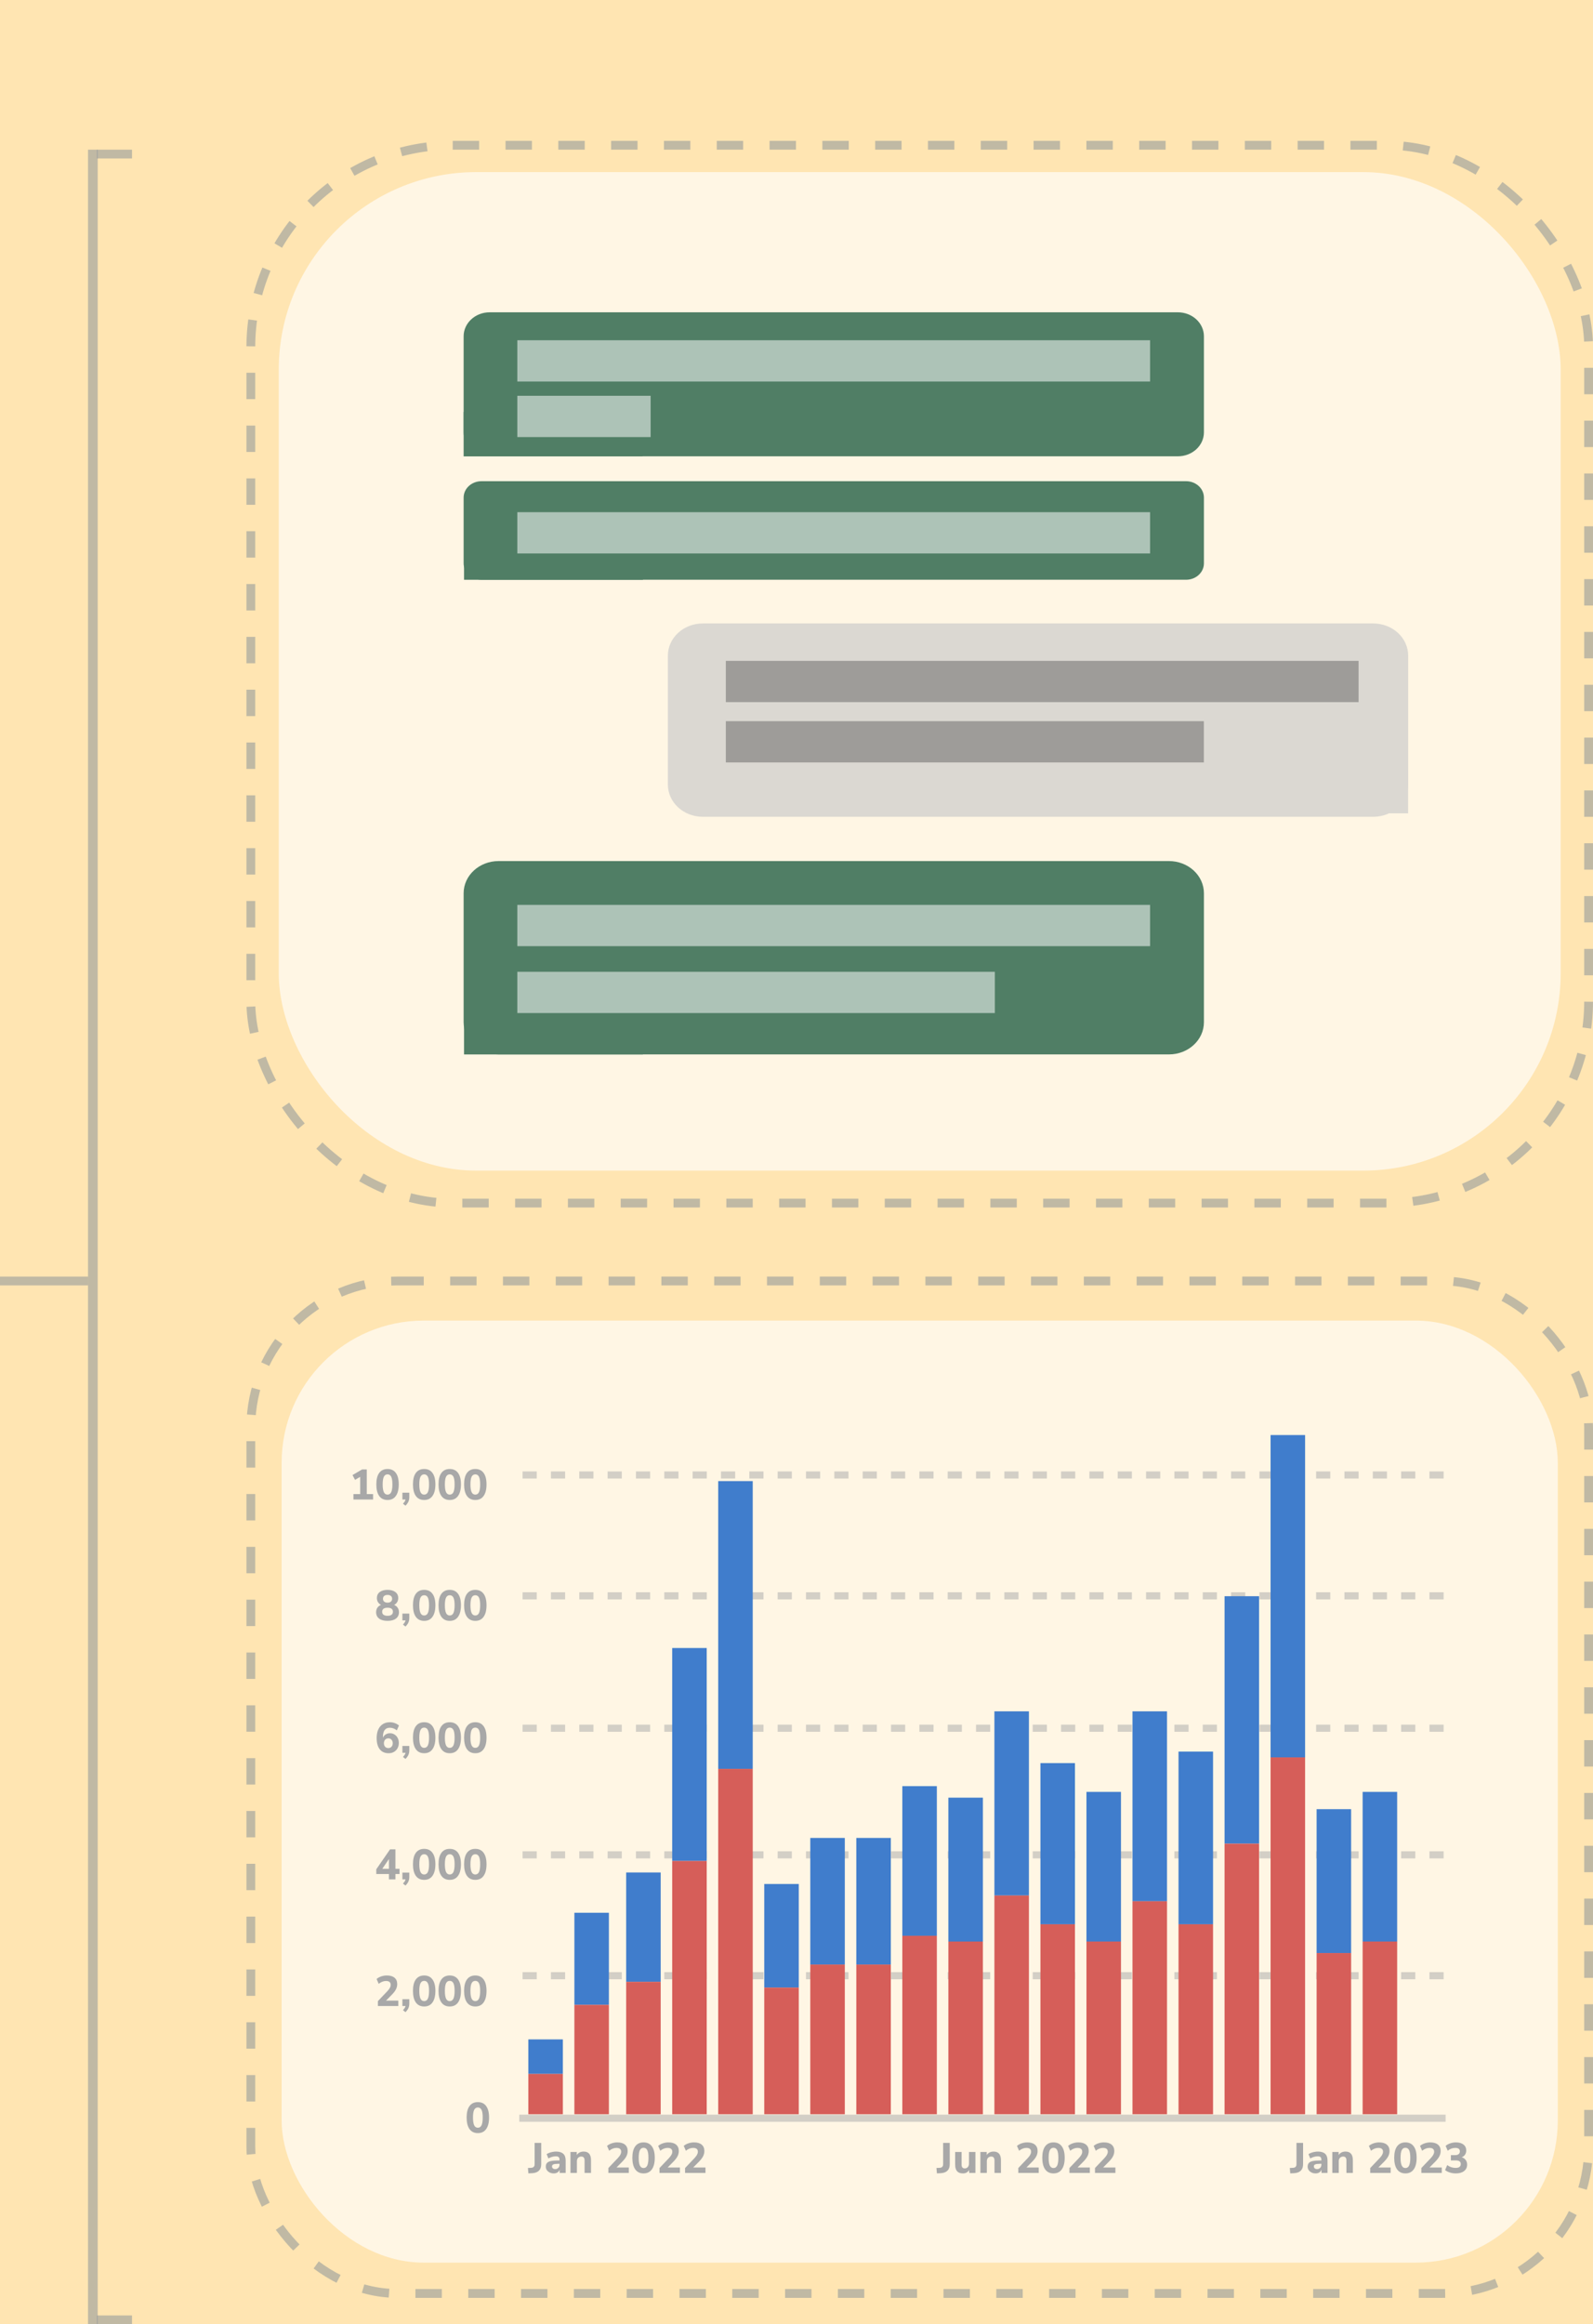 <svg width="181" height="264" viewBox="0 0 181 264" fill="none" xmlns="http://www.w3.org/2000/svg">
<rect width="1173" height="561" transform="translate(-577 -69)" fill="#FFE5B2"/>
<line x1="10.552" y1="17" x2="10.552" y2="264" stroke="#8C9599" stroke-opacity="0.55" stroke-width="1.103"/>
<line y1="145.5" x2="10" y2="145.5" stroke="#8C9599" stroke-opacity="0.55"/>
<line y1="-0.5" x2="4" y2="-0.5" transform="matrix(1 0 0 -1 11 17)" stroke="#8C9599" stroke-opacity="0.55"/>
<line y1="-0.5" x2="4" y2="-0.5" transform="matrix(1 0 0 -1 11 263)" stroke="#8C9599" stroke-opacity="0.55"/>
<rect x="31.673" y="19.549" width="145.655" height="113.416" rx="22.439" fill="white" fill-opacity="0.65"/>
<rect x="28.5" y="16.5" width="152" height="120.15" rx="22.939" stroke="#8C9599" stroke-opacity="0.55" stroke-dasharray="3 3"/>
<rect x="32" y="150" width="145" height="107" rx="16.147" fill="white" fill-opacity="0.65"/>
<rect x="28.5" y="145.5" width="152" height="115" rx="16.647" stroke="#8C9599" stroke-opacity="0.55" stroke-dasharray="3 3"/>
<path fill-rule="evenodd" clip-rule="evenodd" d="M52.678 46.794H72.094C72.336 46.794 72.568 46.883 72.739 47.04C72.91 47.198 73.006 47.412 73.006 47.635V51.839H52.678V46.794Z" fill="#507E65"/>
<path fill-rule="evenodd" clip-rule="evenodd" d="M52.678 38.199C52.678 36.694 54.002 35.473 55.636 35.473H133.834C134.619 35.473 135.371 35.76 135.926 36.272C136.481 36.783 136.793 37.476 136.793 38.199V49.103C136.793 50.609 135.468 51.829 133.834 51.829H55.636C54.002 51.829 52.678 50.609 52.678 49.103V38.199Z" fill="#507E65"/>
<path fill-rule="evenodd" clip-rule="evenodd" d="M75.885 74.474C75.885 72.452 77.663 70.814 79.857 70.814H156.028C157.082 70.814 158.092 71.199 158.837 71.886C159.582 72.572 160 73.503 160 74.474V89.115C160 91.136 158.222 92.775 156.028 92.775H79.857C77.663 92.775 75.885 91.136 75.885 89.115V74.474Z" fill="#DBD8D2"/>
<path fill-rule="evenodd" clip-rule="evenodd" d="M52.725 60.809H72.141C72.383 60.809 72.615 60.898 72.786 61.055C72.957 61.213 73.053 61.427 73.053 61.65V65.853H52.725V60.809Z" fill="#507E65"/>
<path fill-rule="evenodd" clip-rule="evenodd" d="M52.678 56.523C52.678 55.493 53.584 54.658 54.702 54.658H134.768C135.305 54.658 135.82 54.854 136.2 55.204C136.579 55.554 136.793 56.028 136.793 56.523V63.985C136.793 65.015 135.886 65.851 134.768 65.851H54.702C53.584 65.851 52.678 65.015 52.678 63.985V56.523Z" fill="#507E65"/>
<path fill-rule="evenodd" clip-rule="evenodd" d="M159.991 92.382H140.575C140.333 92.382 140.101 92.293 139.93 92.136C139.759 91.978 139.662 91.764 139.662 91.541V87.338H159.991V92.382Z" fill="#DBD8D2"/>
<path fill-rule="evenodd" clip-rule="evenodd" d="M52.725 114.722H72.141C72.383 114.722 72.615 114.811 72.786 114.969C72.957 115.126 73.053 115.34 73.053 115.563V119.767H52.725V114.722Z" fill="#507E65"/>
<path fill-rule="evenodd" clip-rule="evenodd" d="M52.678 101.464C52.678 99.442 54.456 97.804 56.649 97.804H132.821C133.874 97.804 134.884 98.189 135.629 98.876C136.374 99.562 136.793 100.493 136.793 101.464V116.105C136.793 118.126 135.014 119.765 132.821 119.765H56.649C54.456 119.765 52.678 118.126 52.678 116.105V101.464Z" fill="#507E65"/>
<path fill-rule="evenodd" clip-rule="evenodd" d="M58.779 58.176H130.675V62.864H58.779V58.176Z" fill="white" fill-opacity="0.535"/>
<path fill-rule="evenodd" clip-rule="evenodd" d="M58.779 102.781H130.675V107.469H58.779V102.781Z" fill="white" fill-opacity="0.535"/>
<path fill-rule="evenodd" clip-rule="evenodd" d="M58.779 110.38H113.037V115.068H58.779V110.38Z" fill="white" fill-opacity="0.535"/>
<path fill-rule="evenodd" clip-rule="evenodd" d="M58.779 38.646H130.675V43.334H58.779V38.646Z" fill="white" fill-opacity="0.535"/>
<path fill-rule="evenodd" clip-rule="evenodd" d="M58.779 44.956H73.928V49.644H58.779V44.956Z" fill="white" fill-opacity="0.535"/>
<path fill-rule="evenodd" clip-rule="evenodd" d="M82.471 75.063H154.367V79.751H82.471V75.063Z" fill="#595959" fill-opacity="0.472"/>
<path fill-rule="evenodd" clip-rule="evenodd" d="M82.471 81.914H136.785V86.602H82.471V81.914Z" fill="#595959" fill-opacity="0.472"/>
<line x1="59.379" y1="224.41" x2="164.632" y2="224.41" stroke="#A8A8A8" stroke-opacity="0.5" stroke-width="0.807" stroke-dasharray="1.61 1.61"/>
<line x1="59" y1="240.596" x2="164.254" y2="240.596" stroke="#A8A8A8" stroke-opacity="0.5" stroke-width="0.807"/>
<line x1="59.379" y1="210.682" x2="164.632" y2="210.682" stroke="#A8A8A8" stroke-opacity="0.5" stroke-width="0.807" stroke-dasharray="1.61 1.61"/>
<line x1="59.379" y1="196.299" x2="164.632" y2="196.299" stroke="#A8A8A8" stroke-opacity="0.5" stroke-width="0.807" stroke-dasharray="1.61 1.61"/>
<line x1="59.379" y1="181.263" x2="164.632" y2="181.263" stroke="#A8A8A8" stroke-opacity="0.5" stroke-width="0.807" stroke-dasharray="1.61 1.61"/>
<line x1="59.379" y1="167.534" x2="164.632" y2="167.534" stroke="#A8A8A8" stroke-opacity="0.5" stroke-width="0.807" stroke-dasharray="1.61 1.61"/>
<rect x="60.032" y="231.644" width="3.922" height="3.922" fill="#407DCC"/>
<rect x="65.263" y="217.261" width="3.922" height="10.46" fill="#407DCC"/>
<rect x="71.146" y="212.685" width="3.922" height="12.421" fill="#407DCC"/>
<rect x="86.836" y="213.992" width="3.922" height="11.768" fill="#407DCC"/>
<rect x="92.066" y="208.762" width="3.922" height="14.383" fill="#407DCC"/>
<rect x="97.296" y="208.762" width="3.922" height="14.383" fill="#407DCC"/>
<rect x="102.526" y="202.879" width="3.922" height="16.997" fill="#407DCC"/>
<rect x="107.756" y="204.186" width="3.922" height="16.344" fill="#407DCC"/>
<rect x="112.986" y="194.38" width="3.922" height="20.92" fill="#407DCC"/>
<rect x="118.216" y="200.264" width="3.922" height="18.305" fill="#407DCC"/>
<rect x="123.446" y="203.532" width="3.922" height="16.997" fill="#407DCC"/>
<rect x="128.676" y="194.38" width="3.922" height="21.574" fill="#407DCC"/>
<rect x="133.906" y="198.956" width="3.922" height="19.613" fill="#407DCC"/>
<rect x="139.136" y="181.305" width="3.922" height="28.111" fill="#407DCC"/>
<rect x="144.366" y="163" width="3.922" height="36.61" fill="#407DCC"/>
<rect x="149.596" y="205.494" width="3.922" height="16.344" fill="#407DCC"/>
<rect x="154.826" y="203.532" width="3.922" height="16.997" fill="#407DCC"/>
<rect x="76.376" y="187.189" width="3.922" height="24.189" fill="#407DCC"/>
<rect x="81.606" y="168.23" width="3.922" height="32.687" fill="#407DCC"/>
<rect x="60.032" y="235.566" width="3.922" height="4.576" fill="#D65E59"/>
<rect x="65.263" y="227.721" width="3.922" height="12.421" fill="#D65E59"/>
<rect x="71.146" y="225.106" width="3.922" height="15.036" fill="#D65E59"/>
<rect x="86.836" y="225.76" width="3.922" height="14.383" fill="#D65E59"/>
<rect x="92.066" y="223.145" width="3.922" height="16.997" fill="#D65E59"/>
<rect x="97.296" y="223.145" width="3.922" height="16.997" fill="#D65E59"/>
<rect x="102.526" y="219.876" width="3.922" height="20.266" fill="#D65E59"/>
<rect x="107.756" y="220.53" width="3.922" height="19.613" fill="#D65E59"/>
<rect x="112.986" y="215.3" width="3.922" height="24.842" fill="#D65E59"/>
<rect x="118.216" y="218.569" width="3.922" height="21.574" fill="#D65E59"/>
<rect x="123.446" y="220.53" width="3.922" height="19.613" fill="#D65E59"/>
<rect x="128.676" y="215.954" width="3.922" height="24.189" fill="#D65E59"/>
<rect x="133.906" y="218.569" width="3.922" height="21.574" fill="#D65E59"/>
<rect x="144.366" y="199.61" width="3.922" height="40.532" fill="#D65E59"/>
<rect x="139.136" y="209.416" width="3.922" height="30.726" fill="#D65E59"/>
<rect x="149.596" y="221.837" width="3.922" height="18.305" fill="#D65E59"/>
<rect x="154.826" y="220.53" width="3.922" height="19.613" fill="#D65E59"/>
<rect x="76.376" y="211.377" width="3.922" height="28.765" fill="#D65E59"/>
<rect x="81.606" y="200.917" width="3.922" height="39.225" fill="#D65E59"/>
<path d="M54.295 242.289C53.881 242.289 53.565 242.135 53.345 241.829C53.129 241.522 53.02 241.084 53.02 240.516C53.02 239.947 53.129 239.515 53.345 239.218C53.565 238.917 53.881 238.767 54.295 238.767C54.708 238.767 55.023 238.917 55.239 239.218C55.459 239.515 55.569 239.947 55.569 240.516C55.569 241.084 55.459 241.522 55.239 241.829C55.023 242.135 54.708 242.289 54.295 242.289ZM54.295 241.678C54.482 241.678 54.621 241.586 54.711 241.402C54.802 241.215 54.847 240.919 54.847 240.516C54.847 240.112 54.802 239.821 54.711 239.644C54.621 239.466 54.482 239.377 54.295 239.377C54.107 239.377 53.968 239.466 53.878 239.644C53.788 239.821 53.742 240.112 53.742 240.516C53.742 240.919 53.788 241.215 53.878 241.402C53.968 241.586 54.107 241.678 54.295 241.678Z" fill="#A8A8A8"/>
<path d="M42.938 227.853V227.296L44.008 226.172C44.144 226.023 44.241 225.894 44.299 225.784C44.361 225.671 44.391 225.558 44.391 225.445C44.391 225.155 44.212 225.009 43.853 225.009C43.715 225.009 43.576 225.037 43.437 225.092C43.298 225.143 43.162 225.224 43.03 225.334L42.788 224.782C42.93 224.659 43.104 224.562 43.311 224.491C43.521 224.42 43.736 224.384 43.955 224.384C44.336 224.384 44.627 224.47 44.827 224.641C45.031 224.809 45.132 225.05 45.132 225.363C45.132 225.57 45.084 225.768 44.987 225.959C44.893 226.146 44.738 226.35 44.522 226.569L43.863 227.238H45.258V227.853H42.938ZM46.07 228.55L45.784 228.323C45.946 228.161 46.044 228.005 46.08 227.853H45.721V227.078H46.506V227.577C46.506 227.761 46.474 227.929 46.409 228.081C46.345 228.232 46.232 228.389 46.07 228.55ZM48.196 227.906C47.782 227.906 47.466 227.753 47.246 227.446C47.03 227.139 46.922 226.702 46.922 226.133C46.922 225.565 47.03 225.132 47.246 224.835C47.466 224.535 47.782 224.384 48.196 224.384C48.609 224.384 48.924 224.535 49.14 224.835C49.36 225.132 49.47 225.565 49.47 226.133C49.47 226.702 49.36 227.139 49.14 227.446C48.924 227.753 48.609 227.906 48.196 227.906ZM48.196 227.296C48.383 227.296 48.522 227.204 48.612 227.02C48.703 226.832 48.748 226.537 48.748 226.133C48.748 225.73 48.703 225.439 48.612 225.261C48.522 225.084 48.383 224.995 48.196 224.995C48.008 224.995 47.87 225.084 47.779 225.261C47.689 225.439 47.643 225.73 47.643 226.133C47.643 226.537 47.689 226.832 47.779 227.02C47.87 227.204 48.008 227.296 48.196 227.296ZM51.1 227.906C50.687 227.906 50.37 227.753 50.151 227.446C49.934 227.139 49.826 226.702 49.826 226.133C49.826 225.565 49.934 225.132 50.151 224.835C50.37 224.535 50.687 224.384 51.1 224.384C51.514 224.384 51.828 224.535 52.045 224.835C52.264 225.132 52.374 225.565 52.374 226.133C52.374 226.702 52.264 227.139 52.045 227.446C51.828 227.753 51.514 227.906 51.1 227.906ZM51.1 227.296C51.288 227.296 51.426 227.204 51.517 227.02C51.607 226.832 51.653 226.537 51.653 226.133C51.653 225.73 51.607 225.439 51.517 225.261C51.426 225.084 51.288 224.995 51.1 224.995C50.913 224.995 50.774 225.084 50.684 225.261C50.593 225.439 50.548 225.73 50.548 226.133C50.548 226.537 50.593 226.832 50.684 227.02C50.774 227.204 50.913 227.296 51.1 227.296ZM54.005 227.906C53.592 227.906 53.275 227.753 53.055 227.446C52.839 227.139 52.731 226.702 52.731 226.133C52.731 225.565 52.839 225.132 53.055 224.835C53.275 224.535 53.592 224.384 54.005 224.384C54.418 224.384 54.733 224.535 54.95 224.835C55.169 225.132 55.279 225.565 55.279 226.133C55.279 226.702 55.169 227.139 54.95 227.446C54.733 227.753 54.418 227.906 54.005 227.906ZM54.005 227.296C54.192 227.296 54.331 227.204 54.422 227.02C54.512 226.832 54.557 226.537 54.557 226.133C54.557 225.73 54.512 225.439 54.422 225.261C54.331 225.084 54.192 224.995 54.005 224.995C53.818 224.995 53.679 225.084 53.588 225.261C53.498 225.439 53.453 225.73 53.453 226.133C53.453 226.537 53.498 226.832 53.588 227.02C53.679 227.204 53.818 227.296 54.005 227.296Z" fill="#A8A8A8"/>
<path d="M44.193 213.47V212.86H42.754V212.322L44.319 210.055H44.929V212.269H45.394V212.86H44.929V213.47H44.193ZM44.193 212.269V211.155L43.437 212.269H44.193ZM46.07 214.168L45.784 213.94C45.946 213.779 46.044 213.622 46.08 213.47H45.721V212.695H46.506V213.194C46.506 213.378 46.474 213.546 46.409 213.698C46.345 213.85 46.232 214.007 46.07 214.168ZM48.196 213.524C47.782 213.524 47.466 213.37 47.246 213.064C47.03 212.757 46.922 212.319 46.922 211.751C46.922 211.182 47.03 210.75 47.246 210.453C47.466 210.152 47.782 210.002 48.196 210.002C48.609 210.002 48.924 210.152 49.14 210.453C49.36 210.75 49.47 211.182 49.47 211.751C49.47 212.319 49.36 212.757 49.14 213.064C48.924 213.37 48.609 213.524 48.196 213.524ZM48.196 212.913C48.383 212.913 48.522 212.821 48.612 212.637C48.703 212.45 48.748 212.154 48.748 211.751C48.748 211.347 48.703 211.056 48.612 210.879C48.522 210.701 48.383 210.612 48.196 210.612C48.008 210.612 47.87 210.701 47.779 210.879C47.689 211.056 47.643 211.347 47.643 211.751C47.643 212.154 47.689 212.45 47.779 212.637C47.87 212.821 48.008 212.913 48.196 212.913ZM51.1 213.524C50.687 213.524 50.37 213.37 50.151 213.064C49.934 212.757 49.826 212.319 49.826 211.751C49.826 211.182 49.934 210.75 50.151 210.453C50.37 210.152 50.687 210.002 51.1 210.002C51.514 210.002 51.828 210.152 52.045 210.453C52.264 210.75 52.374 211.182 52.374 211.751C52.374 212.319 52.264 212.757 52.045 213.064C51.828 213.37 51.514 213.524 51.1 213.524ZM51.1 212.913C51.288 212.913 51.426 212.821 51.517 212.637C51.607 212.45 51.653 212.154 51.653 211.751C51.653 211.347 51.607 211.056 51.517 210.879C51.426 210.701 51.288 210.612 51.1 210.612C50.913 210.612 50.774 210.701 50.684 210.879C50.593 211.056 50.548 211.347 50.548 211.751C50.548 212.154 50.593 212.45 50.684 212.637C50.774 212.821 50.913 212.913 51.1 212.913ZM54.005 213.524C53.592 213.524 53.275 213.37 53.055 213.064C52.839 212.757 52.731 212.319 52.731 211.751C52.731 211.182 52.839 210.75 53.055 210.453C53.275 210.152 53.592 210.002 54.005 210.002C54.418 210.002 54.733 210.152 54.95 210.453C55.169 210.75 55.279 211.182 55.279 211.751C55.279 212.319 55.169 212.757 54.95 213.064C54.733 213.37 54.418 213.524 54.005 213.524ZM54.005 212.913C54.192 212.913 54.331 212.821 54.422 212.637C54.512 212.45 54.557 212.154 54.557 211.751C54.557 211.347 54.512 211.056 54.422 210.879C54.331 210.701 54.192 210.612 54.005 210.612C53.818 210.612 53.679 210.701 53.588 210.879C53.498 211.056 53.453 211.347 53.453 211.751C53.453 212.154 53.498 212.45 53.588 212.637C53.679 212.821 53.818 212.913 54.005 212.913Z" fill="#A8A8A8"/>
<path d="M44.163 199.141C43.727 199.141 43.39 198.993 43.151 198.696C42.915 198.395 42.797 197.972 42.797 197.426C42.797 196.855 42.931 196.411 43.2 196.094C43.468 195.778 43.839 195.62 44.314 195.62C44.498 195.62 44.679 195.652 44.856 195.716C45.037 195.781 45.195 195.871 45.331 195.988L45.089 196.545C44.972 196.445 44.846 196.37 44.711 196.322C44.578 196.27 44.443 196.244 44.304 196.244C43.774 196.244 43.51 196.592 43.51 197.286V197.378C43.577 197.216 43.682 197.092 43.824 197.005C43.967 196.915 44.13 196.869 44.314 196.869C44.507 196.869 44.679 196.918 44.827 197.015C44.979 197.108 45.098 197.239 45.186 197.407C45.273 197.572 45.316 197.761 45.316 197.974C45.316 198.2 45.266 198.402 45.166 198.579C45.069 198.754 44.934 198.891 44.759 198.991C44.588 199.091 44.39 199.141 44.163 199.141ZM44.125 198.555C44.273 198.555 44.393 198.505 44.483 198.405C44.577 198.302 44.624 198.168 44.624 198.003C44.624 197.841 44.577 197.709 44.483 197.606C44.393 197.502 44.273 197.451 44.125 197.451C43.973 197.451 43.85 197.502 43.757 197.606C43.666 197.709 43.621 197.841 43.621 198.003C43.621 198.168 43.666 198.302 43.757 198.405C43.85 198.505 43.973 198.555 44.125 198.555ZM46.07 199.786L45.784 199.558C45.946 199.396 46.044 199.24 46.08 199.088H45.721V198.313H46.506V198.812C46.506 198.996 46.474 199.164 46.409 199.316C46.345 199.467 46.232 199.624 46.07 199.786ZM48.196 199.141C47.782 199.141 47.466 198.988 47.246 198.681C47.03 198.374 46.922 197.937 46.922 197.368C46.922 196.8 47.03 196.367 47.246 196.07C47.466 195.77 47.782 195.62 48.196 195.62C48.609 195.62 48.924 195.77 49.14 196.07C49.36 196.367 49.47 196.8 49.47 197.368C49.47 197.937 49.36 198.374 49.14 198.681C48.924 198.988 48.609 199.141 48.196 199.141ZM48.196 198.531C48.383 198.531 48.522 198.439 48.612 198.255C48.703 198.067 48.748 197.772 48.748 197.368C48.748 196.965 48.703 196.674 48.612 196.496C48.522 196.319 48.383 196.23 48.196 196.23C48.008 196.23 47.87 196.319 47.779 196.496C47.689 196.674 47.643 196.965 47.643 197.368C47.643 197.772 47.689 198.067 47.779 198.255C47.87 198.439 48.008 198.531 48.196 198.531ZM51.1 199.141C50.687 199.141 50.37 198.988 50.151 198.681C49.934 198.374 49.826 197.937 49.826 197.368C49.826 196.8 49.934 196.367 50.151 196.07C50.37 195.77 50.687 195.62 51.1 195.62C51.514 195.62 51.828 195.77 52.045 196.07C52.264 196.367 52.374 196.8 52.374 197.368C52.374 197.937 52.264 198.374 52.045 198.681C51.828 198.988 51.514 199.141 51.1 199.141ZM51.1 198.531C51.288 198.531 51.426 198.439 51.517 198.255C51.607 198.067 51.653 197.772 51.653 197.368C51.653 196.965 51.607 196.674 51.517 196.496C51.426 196.319 51.288 196.23 51.1 196.23C50.913 196.23 50.774 196.319 50.684 196.496C50.593 196.674 50.548 196.965 50.548 197.368C50.548 197.772 50.593 198.067 50.684 198.255C50.774 198.439 50.913 198.531 51.1 198.531ZM54.005 199.141C53.592 199.141 53.275 198.988 53.055 198.681C52.839 198.374 52.731 197.937 52.731 197.368C52.731 196.8 52.839 196.367 53.055 196.07C53.275 195.77 53.592 195.62 54.005 195.62C54.418 195.62 54.733 195.77 54.95 196.07C55.169 196.367 55.279 196.8 55.279 197.368C55.279 197.937 55.169 198.374 54.95 198.681C54.733 198.988 54.418 199.141 54.005 199.141ZM54.005 198.531C54.192 198.531 54.331 198.439 54.422 198.255C54.512 198.067 54.557 197.772 54.557 197.368C54.557 196.965 54.512 196.674 54.422 196.496C54.331 196.319 54.192 196.23 54.005 196.23C53.818 196.23 53.679 196.319 53.588 196.496C53.498 196.674 53.453 196.965 53.453 197.368C53.453 197.772 53.498 198.067 53.588 198.255C53.679 198.439 53.818 198.531 54.005 198.531Z" fill="#A8A8A8"/>
<path d="M44.033 184.105C43.626 184.105 43.308 184.019 43.078 183.848C42.849 183.674 42.734 183.432 42.734 183.122C42.734 182.921 42.785 182.749 42.885 182.603C42.988 182.458 43.124 182.355 43.292 182.293C43.15 182.222 43.035 182.119 42.948 181.983C42.864 181.844 42.822 181.688 42.822 181.513C42.822 181.223 42.93 180.995 43.146 180.83C43.366 180.666 43.661 180.583 44.033 180.583C44.404 180.583 44.7 180.666 44.919 180.83C45.139 180.995 45.249 181.223 45.249 181.513C45.249 181.691 45.205 181.849 45.118 181.988C45.034 182.127 44.921 182.229 44.779 182.293C44.947 182.358 45.081 182.463 45.181 182.608C45.281 182.754 45.331 182.925 45.331 183.122C45.331 183.432 45.216 183.674 44.987 183.848C44.758 184.019 44.44 184.105 44.033 184.105ZM44.033 182.037C44.197 182.037 44.325 181.998 44.415 181.92C44.509 181.84 44.556 181.731 44.556 181.596C44.556 181.46 44.509 181.354 44.415 181.276C44.325 181.199 44.197 181.16 44.033 181.16C43.868 181.16 43.74 181.199 43.65 181.276C43.56 181.354 43.514 181.46 43.514 181.596C43.514 181.731 43.56 181.84 43.65 181.92C43.74 181.998 43.868 182.037 44.033 182.037ZM44.033 183.529C44.44 183.529 44.643 183.375 44.643 183.068C44.643 182.765 44.44 182.613 44.033 182.613C43.836 182.613 43.684 182.652 43.577 182.729C43.474 182.804 43.422 182.917 43.422 183.068C43.422 183.22 43.474 183.335 43.577 183.412C43.684 183.49 43.836 183.529 44.033 183.529ZM46.07 184.749L45.784 184.522C45.946 184.36 46.044 184.204 46.08 184.052H45.721V183.277H46.506V183.776C46.506 183.96 46.474 184.128 46.409 184.279C46.345 184.431 46.232 184.588 46.07 184.749ZM48.196 184.105C47.782 184.105 47.466 183.952 47.246 183.645C47.03 183.338 46.922 182.9 46.922 182.332C46.922 181.764 47.03 181.331 47.246 181.034C47.466 180.733 47.782 180.583 48.196 180.583C48.609 180.583 48.924 180.733 49.14 181.034C49.36 181.331 49.47 181.764 49.47 182.332C49.47 182.9 49.36 183.338 49.14 183.645C48.924 183.952 48.609 184.105 48.196 184.105ZM48.196 183.495C48.383 183.495 48.522 183.403 48.612 183.219C48.703 183.031 48.748 182.736 48.748 182.332C48.748 181.928 48.703 181.638 48.612 181.46C48.522 181.282 48.383 181.194 48.196 181.194C48.008 181.194 47.87 181.282 47.779 181.46C47.689 181.638 47.643 181.928 47.643 182.332C47.643 182.736 47.689 183.031 47.779 183.219C47.87 183.403 48.008 183.495 48.196 183.495ZM51.1 184.105C50.687 184.105 50.37 183.952 50.151 183.645C49.934 183.338 49.826 182.9 49.826 182.332C49.826 181.764 49.934 181.331 50.151 181.034C50.37 180.733 50.687 180.583 51.1 180.583C51.514 180.583 51.828 180.733 52.045 181.034C52.264 181.331 52.374 181.764 52.374 182.332C52.374 182.9 52.264 183.338 52.045 183.645C51.828 183.952 51.514 184.105 51.1 184.105ZM51.1 183.495C51.288 183.495 51.426 183.403 51.517 183.219C51.607 183.031 51.653 182.736 51.653 182.332C51.653 181.928 51.607 181.638 51.517 181.46C51.426 181.282 51.288 181.194 51.1 181.194C50.913 181.194 50.774 181.282 50.684 181.46C50.593 181.638 50.548 181.928 50.548 182.332C50.548 182.736 50.593 183.031 50.684 183.219C50.774 183.403 50.913 183.495 51.1 183.495ZM54.005 184.105C53.592 184.105 53.275 183.952 53.055 183.645C52.839 183.338 52.731 182.9 52.731 182.332C52.731 181.764 52.839 181.331 53.055 181.034C53.275 180.733 53.592 180.583 54.005 180.583C54.418 180.583 54.733 180.733 54.95 181.034C55.169 181.331 55.279 181.764 55.279 182.332C55.279 182.9 55.169 183.338 54.95 183.645C54.733 183.952 54.418 184.105 54.005 184.105ZM54.005 183.495C54.192 183.495 54.331 183.403 54.422 183.219C54.512 183.031 54.557 182.736 54.557 182.332C54.557 181.928 54.512 181.638 54.422 181.46C54.331 181.282 54.192 181.194 54.005 181.194C53.818 181.194 53.679 181.282 53.588 181.46C53.498 181.638 53.453 181.928 53.453 182.332C53.453 182.736 53.498 183.031 53.588 183.219C53.679 183.403 53.818 183.495 54.005 183.495Z" fill="#A8A8A8"/>
<path d="M40.159 170.323V169.708H40.925V167.746L40.339 168.09L40.053 167.543L41.143 166.908H41.675V169.708H42.392V170.323H40.159ZM44.033 170.376C43.619 170.376 43.303 170.223 43.083 169.916C42.867 169.609 42.759 169.172 42.759 168.603C42.759 168.035 42.867 167.602 43.083 167.305C43.303 167.005 43.619 166.855 44.033 166.855C44.446 166.855 44.761 167.005 44.977 167.305C45.197 167.602 45.307 168.035 45.307 168.603C45.307 169.172 45.197 169.609 44.977 169.916C44.761 170.223 44.446 170.376 44.033 170.376ZM44.033 169.766C44.22 169.766 44.359 169.674 44.449 169.49C44.54 169.303 44.585 169.007 44.585 168.603C44.585 168.2 44.54 167.909 44.449 167.731C44.359 167.554 44.22 167.465 44.033 167.465C43.845 167.465 43.706 167.554 43.616 167.731C43.526 167.909 43.48 168.2 43.48 168.603C43.48 169.007 43.526 169.303 43.616 169.49C43.706 169.674 43.845 169.766 44.033 169.766ZM46.07 171.021L45.784 170.793C45.946 170.631 46.044 170.475 46.08 170.323H45.721V169.548H46.506V170.047C46.506 170.231 46.474 170.399 46.409 170.551C46.345 170.703 46.232 170.859 46.07 171.021ZM48.196 170.376C47.782 170.376 47.466 170.223 47.246 169.916C47.03 169.609 46.922 169.172 46.922 168.603C46.922 168.035 47.03 167.602 47.246 167.305C47.466 167.005 47.782 166.855 48.196 166.855C48.609 166.855 48.924 167.005 49.14 167.305C49.36 167.602 49.47 168.035 49.47 168.603C49.47 169.172 49.36 169.609 49.14 169.916C48.924 170.223 48.609 170.376 48.196 170.376ZM48.196 169.766C48.383 169.766 48.522 169.674 48.612 169.49C48.703 169.303 48.748 169.007 48.748 168.603C48.748 168.2 48.703 167.909 48.612 167.731C48.522 167.554 48.383 167.465 48.196 167.465C48.008 167.465 47.87 167.554 47.779 167.731C47.689 167.909 47.643 168.2 47.643 168.603C47.643 169.007 47.689 169.303 47.779 169.49C47.87 169.674 48.008 169.766 48.196 169.766ZM51.1 170.376C50.687 170.376 50.37 170.223 50.151 169.916C49.934 169.609 49.826 169.172 49.826 168.603C49.826 168.035 49.934 167.602 50.151 167.305C50.37 167.005 50.687 166.855 51.1 166.855C51.514 166.855 51.828 167.005 52.045 167.305C52.264 167.602 52.374 168.035 52.374 168.603C52.374 169.172 52.264 169.609 52.045 169.916C51.828 170.223 51.514 170.376 51.1 170.376ZM51.1 169.766C51.288 169.766 51.426 169.674 51.517 169.49C51.607 169.303 51.653 169.007 51.653 168.603C51.653 168.2 51.607 167.909 51.517 167.731C51.426 167.554 51.288 167.465 51.1 167.465C50.913 167.465 50.774 167.554 50.684 167.731C50.593 167.909 50.548 168.2 50.548 168.603C50.548 169.007 50.593 169.303 50.684 169.49C50.774 169.674 50.913 169.766 51.1 169.766ZM54.005 170.376C53.592 170.376 53.275 170.223 53.055 169.916C52.839 169.609 52.731 169.172 52.731 168.603C52.731 168.035 52.839 167.602 53.055 167.305C53.275 167.005 53.592 166.855 54.005 166.855C54.418 166.855 54.733 167.005 54.95 167.305C55.169 167.602 55.279 168.035 55.279 168.603C55.279 169.172 55.169 169.609 54.95 169.916C54.733 170.223 54.418 170.376 54.005 170.376ZM54.005 169.766C54.192 169.766 54.331 169.674 54.422 169.49C54.512 169.303 54.557 169.007 54.557 168.603C54.557 168.2 54.512 167.909 54.422 167.731C54.331 167.554 54.192 167.465 54.005 167.465C53.818 167.465 53.679 167.554 53.588 167.731C53.498 167.909 53.453 168.2 53.453 168.603C53.453 169.007 53.498 169.303 53.588 169.49C53.679 169.674 53.818 169.766 54.005 169.766Z" fill="#A8A8A8"/>
<path d="M106.454 246.86L106.4 246.25L106.773 246.23C107.032 246.214 107.161 246.079 107.161 245.823V243.397H107.912V245.814C107.912 246.453 107.573 246.796 106.894 246.841L106.454 246.86ZM109.414 246.865C109.11 246.865 108.886 246.781 108.74 246.613C108.598 246.445 108.527 246.193 108.527 245.857V244.433H109.259V245.877C109.259 246.158 109.38 246.298 109.622 246.298C109.761 246.298 109.874 246.25 109.961 246.153C110.051 246.053 110.097 245.922 110.097 245.76V244.433H110.828V246.812H110.116V246.487C109.958 246.739 109.724 246.865 109.414 246.865ZM111.394 246.812V244.433H112.111V244.782C112.192 244.653 112.3 244.554 112.436 244.486C112.571 244.419 112.723 244.385 112.891 244.385C113.172 244.385 113.382 244.467 113.521 244.632C113.66 244.793 113.729 245.044 113.729 245.383V246.812H112.997V245.417C112.997 245.252 112.967 245.134 112.905 245.063C112.844 244.989 112.754 244.951 112.634 244.951C112.479 244.951 112.355 245 112.261 245.097C112.171 245.194 112.126 245.323 112.126 245.484V246.812H111.394ZM115.701 246.812V246.255L116.771 245.131C116.907 244.982 117.004 244.853 117.062 244.743C117.123 244.63 117.154 244.517 117.154 244.404C117.154 244.113 116.975 243.968 116.616 243.968C116.477 243.968 116.339 243.996 116.2 244.05C116.061 244.102 115.925 244.183 115.793 244.293L115.551 243.74C115.693 243.618 115.867 243.521 116.074 243.45C116.284 243.379 116.498 243.343 116.718 243.343C117.099 243.343 117.39 243.429 117.59 243.6C117.793 243.768 117.895 244.008 117.895 244.322C117.895 244.528 117.847 244.727 117.75 244.918C117.656 245.105 117.501 245.308 117.285 245.528L116.626 246.196H118.021V246.812H115.701ZM119.7 246.865C119.287 246.865 118.97 246.712 118.751 246.405C118.534 246.098 118.426 245.66 118.426 245.092C118.426 244.524 118.534 244.091 118.751 243.794C118.97 243.493 119.287 243.343 119.7 243.343C120.114 243.343 120.428 243.493 120.645 243.794C120.864 244.091 120.974 244.524 120.974 245.092C120.974 245.66 120.864 246.098 120.645 246.405C120.428 246.712 120.114 246.865 119.7 246.865ZM119.7 246.255C119.887 246.255 120.026 246.163 120.117 245.978C120.207 245.791 120.252 245.496 120.252 245.092C120.252 244.688 120.207 244.398 120.117 244.22C120.026 244.042 119.887 243.954 119.7 243.954C119.513 243.954 119.374 244.042 119.284 244.22C119.193 244.398 119.148 244.688 119.148 245.092C119.148 245.496 119.193 245.791 119.284 245.978C119.374 246.163 119.513 246.255 119.7 246.255ZM121.51 246.812V246.255L122.581 245.131C122.716 244.982 122.813 244.853 122.871 244.743C122.933 244.63 122.963 244.517 122.963 244.404C122.963 244.113 122.784 243.968 122.426 243.968C122.287 243.968 122.148 243.996 122.009 244.05C121.87 244.102 121.734 244.183 121.602 244.293L121.36 243.74C121.502 243.618 121.676 243.521 121.883 243.45C122.093 243.379 122.308 243.343 122.527 243.343C122.908 243.343 123.199 243.429 123.399 243.6C123.603 243.768 123.704 244.008 123.704 244.322C123.704 244.528 123.656 244.727 123.559 244.918C123.465 245.105 123.31 245.308 123.094 245.528L122.435 246.196H123.83V246.812H121.51ZM124.415 246.812V246.255L125.485 245.131C125.621 244.982 125.718 244.853 125.776 244.743C125.837 244.63 125.868 244.517 125.868 244.404C125.868 244.113 125.689 243.968 125.33 243.968C125.191 243.968 125.052 243.996 124.914 244.05C124.775 244.102 124.639 244.183 124.507 244.293L124.264 243.74C124.407 243.618 124.581 243.521 124.788 243.45C124.998 243.379 125.212 243.343 125.432 243.343C125.813 243.343 126.104 243.429 126.304 243.6C126.507 243.768 126.609 244.008 126.609 244.322C126.609 244.528 126.561 244.727 126.464 244.918C126.37 245.105 126.215 245.308 125.999 245.528L125.34 246.196H126.735V246.812H124.415Z" fill="#A8A8A8"/>
<path d="M60.037 246.86L59.984 246.25L60.357 246.23C60.615 246.214 60.745 246.079 60.745 245.823V243.397H61.495V245.814C61.495 246.453 61.156 246.796 60.478 246.841L60.037 246.86ZM62.925 246.865C62.747 246.865 62.59 246.831 62.455 246.763C62.319 246.695 62.211 246.603 62.13 246.487C62.053 246.371 62.014 246.24 62.014 246.095C62.014 245.924 62.059 245.786 62.15 245.683C62.24 245.58 62.387 245.507 62.59 245.465C62.794 245.42 63.064 245.397 63.4 245.397H63.574V245.315C63.574 245.173 63.542 245.073 63.477 245.014C63.412 244.953 63.303 244.922 63.148 244.922C63.018 244.922 62.881 244.943 62.736 244.985C62.594 245.024 62.452 245.084 62.309 245.165L62.111 244.675C62.195 244.62 62.297 244.57 62.416 244.525C62.539 244.48 62.666 244.446 62.799 244.423C62.931 244.398 63.057 244.385 63.177 244.385C63.545 244.385 63.819 244.469 64 244.637C64.181 244.801 64.271 245.058 64.271 245.407V246.812H63.588V246.453C63.54 246.579 63.458 246.679 63.341 246.754C63.228 246.828 63.089 246.865 62.925 246.865ZM63.089 246.376C63.225 246.376 63.34 246.329 63.433 246.235C63.527 246.142 63.574 246.02 63.574 245.872V245.775H63.404C63.156 245.775 62.98 245.798 62.876 245.843C62.773 245.885 62.721 245.959 62.721 246.066C62.721 246.156 62.752 246.23 62.813 246.288C62.878 246.347 62.97 246.376 63.089 246.376ZM64.817 246.812V244.433H65.534V244.782C65.615 244.653 65.723 244.554 65.859 244.486C65.994 244.419 66.146 244.385 66.314 244.385C66.595 244.385 66.805 244.467 66.944 244.632C67.082 244.793 67.152 245.044 67.152 245.383V246.812H66.421V245.417C66.421 245.252 66.39 245.134 66.329 245.063C66.267 244.989 66.177 244.951 66.057 244.951C65.902 244.951 65.778 245 65.684 245.097C65.594 245.194 65.549 245.323 65.549 245.484V246.812H64.817ZM69.124 246.812V246.255L70.194 245.131C70.33 244.982 70.427 244.853 70.485 244.743C70.546 244.63 70.577 244.517 70.577 244.404C70.577 244.113 70.398 243.968 70.039 243.968C69.9 243.968 69.762 243.996 69.623 244.05C69.484 244.102 69.348 244.183 69.216 244.293L68.974 243.74C69.116 243.618 69.29 243.521 69.497 243.45C69.707 243.379 69.921 243.343 70.141 243.343C70.522 243.343 70.813 243.429 71.013 243.6C71.216 243.768 71.318 244.008 71.318 244.322C71.318 244.528 71.27 244.727 71.173 244.918C71.079 245.105 70.924 245.308 70.708 245.528L70.049 246.196H71.444V246.812H69.124ZM73.123 246.865C72.71 246.865 72.393 246.712 72.174 246.405C71.957 246.098 71.849 245.66 71.849 245.092C71.849 244.524 71.957 244.091 72.174 243.794C72.393 243.493 72.71 243.343 73.123 243.343C73.537 243.343 73.851 243.493 74.068 243.794C74.287 244.091 74.397 244.524 74.397 245.092C74.397 245.66 74.287 246.098 74.068 246.405C73.851 246.712 73.537 246.865 73.123 246.865ZM73.123 246.255C73.311 246.255 73.449 246.163 73.54 245.978C73.63 245.791 73.675 245.496 73.675 245.092C73.675 244.688 73.63 244.398 73.54 244.22C73.449 244.042 73.311 243.954 73.123 243.954C72.936 243.954 72.797 244.042 72.707 244.22C72.616 244.398 72.571 244.688 72.571 245.092C72.571 245.496 72.616 245.791 72.707 245.978C72.797 246.163 72.936 246.255 73.123 246.255ZM74.933 246.812V246.255L76.004 245.131C76.139 244.982 76.236 244.853 76.294 244.743C76.356 244.63 76.386 244.517 76.386 244.404C76.386 244.113 76.207 243.968 75.849 243.968C75.71 243.968 75.571 243.996 75.432 244.05C75.293 244.102 75.157 244.183 75.025 244.293L74.783 243.74C74.925 243.618 75.099 243.521 75.306 243.45C75.516 243.379 75.731 243.343 75.95 243.343C76.331 243.343 76.622 243.429 76.822 243.6C77.026 243.768 77.127 244.008 77.127 244.322C77.127 244.528 77.079 244.727 76.982 244.918C76.888 245.105 76.733 245.308 76.517 245.528L75.858 246.196H77.253V246.812H74.933ZM77.838 246.812V246.255L78.908 245.131C79.044 244.982 79.141 244.853 79.199 244.743C79.26 244.63 79.291 244.517 79.291 244.404C79.291 244.113 79.112 243.968 78.753 243.968C78.614 243.968 78.475 243.996 78.337 244.05C78.198 244.102 78.062 244.183 77.93 244.293L77.687 243.74C77.829 243.618 78.004 243.521 78.211 243.45C78.421 243.379 78.635 243.343 78.855 243.343C79.236 243.343 79.527 243.429 79.727 243.6C79.93 243.768 80.032 244.008 80.032 244.322C80.032 244.528 79.984 244.727 79.887 244.918C79.793 245.105 79.638 245.308 79.422 245.528L78.763 246.196H80.158V246.812H77.838Z" fill="#A8A8A8"/>
<path d="M146.601 246.86L146.548 246.25L146.921 246.23C147.179 246.214 147.308 246.079 147.308 245.823V243.397H148.059V245.814C148.059 246.453 147.72 246.796 147.042 246.841L146.601 246.86ZM149.488 246.865C149.311 246.865 149.154 246.831 149.018 246.763C148.883 246.695 148.775 246.603 148.694 246.487C148.616 246.371 148.578 246.24 148.578 246.095C148.578 245.924 148.623 245.786 148.713 245.683C148.804 245.58 148.951 245.507 149.154 245.465C149.357 245.42 149.627 245.397 149.963 245.397H150.137V245.315C150.137 245.173 150.105 245.073 150.041 245.014C149.976 244.953 149.866 244.922 149.711 244.922C149.582 244.922 149.445 244.943 149.299 244.985C149.157 245.024 149.015 245.084 148.873 245.165L148.674 244.675C148.758 244.62 148.86 244.57 148.98 244.525C149.102 244.48 149.23 244.446 149.362 244.423C149.495 244.398 149.621 244.385 149.74 244.385C150.108 244.385 150.383 244.469 150.564 244.637C150.745 244.801 150.835 245.058 150.835 245.407V246.812H150.152V246.453C150.103 246.579 150.021 246.679 149.905 246.754C149.792 246.828 149.653 246.865 149.488 246.865ZM149.653 246.376C149.789 246.376 149.903 246.329 149.997 246.235C150.091 246.142 150.137 246.02 150.137 245.872V245.775H149.968C149.719 245.775 149.543 245.798 149.44 245.843C149.336 245.885 149.285 245.959 149.285 246.066C149.285 246.156 149.315 246.23 149.377 246.288C149.441 246.347 149.533 246.376 149.653 246.376ZM151.381 246.812V244.433H152.098V244.782C152.178 244.653 152.286 244.554 152.422 244.486C152.558 244.419 152.71 244.385 152.877 244.385C153.158 244.385 153.368 244.467 153.507 244.632C153.646 244.793 153.715 245.044 153.715 245.383V246.812H152.984V245.417C152.984 245.252 152.953 245.134 152.892 245.063C152.831 244.989 152.74 244.951 152.621 244.951C152.466 244.951 152.341 245 152.248 245.097C152.157 245.194 152.112 245.323 152.112 245.484V246.812H151.381ZM155.687 246.812V246.255L156.758 245.131C156.894 244.982 156.99 244.853 157.049 244.743C157.11 244.63 157.141 244.517 157.141 244.404C157.141 244.113 156.961 243.968 156.603 243.968C156.464 243.968 156.325 243.996 156.186 244.05C156.047 244.102 155.912 244.183 155.779 244.293L155.537 243.74C155.679 243.618 155.854 243.521 156.06 243.45C156.27 243.379 156.485 243.343 156.705 243.343C157.086 243.343 157.376 243.429 157.577 243.6C157.78 243.768 157.882 244.008 157.882 244.322C157.882 244.528 157.833 244.727 157.736 244.918C157.643 245.105 157.488 245.308 157.271 245.528L156.613 246.196H158.008V246.812H155.687ZM159.687 246.865C159.273 246.865 158.957 246.712 158.737 246.405C158.521 246.098 158.413 245.66 158.413 245.092C158.413 244.524 158.521 244.091 158.737 243.794C158.957 243.493 159.273 243.343 159.687 243.343C160.1 243.343 160.415 243.493 160.631 243.794C160.851 244.091 160.961 244.524 160.961 245.092C160.961 245.66 160.851 246.098 160.631 246.405C160.415 246.712 160.1 246.865 159.687 246.865ZM159.687 246.255C159.874 246.255 160.013 246.163 160.103 245.978C160.194 245.791 160.239 245.496 160.239 245.092C160.239 244.688 160.194 244.398 160.103 244.22C160.013 244.042 159.874 243.954 159.687 243.954C159.499 243.954 159.361 244.042 159.27 244.22C159.18 244.398 159.134 244.688 159.134 245.092C159.134 245.496 159.18 245.791 159.27 245.978C159.361 246.163 159.499 246.255 159.687 246.255ZM161.497 246.812V246.255L162.567 245.131C162.703 244.982 162.8 244.853 162.858 244.743C162.919 244.63 162.95 244.517 162.95 244.404C162.95 244.113 162.771 243.968 162.412 243.968C162.273 243.968 162.134 243.996 161.995 244.05C161.857 244.102 161.721 244.183 161.589 244.293L161.346 243.74C161.488 243.618 161.663 243.521 161.87 243.45C162.079 243.379 162.294 243.343 162.514 243.343C162.895 243.343 163.186 243.429 163.386 243.6C163.589 243.768 163.691 244.008 163.691 244.322C163.691 244.528 163.643 244.727 163.546 244.918C163.452 245.105 163.297 245.308 163.081 245.528L162.422 246.196H163.817V246.812H161.497ZM165.414 246.865C165.175 246.865 164.947 246.831 164.731 246.763C164.514 246.695 164.337 246.603 164.198 246.487L164.435 245.92C164.722 246.133 165.039 246.24 165.385 246.24C165.779 246.24 165.976 246.093 165.976 245.799C165.976 245.528 165.791 245.392 165.423 245.392H164.852V244.787H165.351C165.512 244.787 165.64 244.75 165.733 244.675C165.827 244.601 165.874 244.498 165.874 244.365C165.874 244.101 165.701 243.968 165.355 243.968C165.033 243.968 164.745 244.076 164.493 244.293L164.256 243.74C164.398 243.615 164.572 243.518 164.779 243.45C164.986 243.379 165.2 243.343 165.423 243.343C165.791 243.343 166.079 243.426 166.286 243.59C166.492 243.755 166.596 243.981 166.596 244.268C166.596 244.446 166.55 244.603 166.46 244.738C166.37 244.874 166.244 244.972 166.082 245.034C166.276 245.089 166.426 245.19 166.533 245.339C166.642 245.484 166.697 245.66 166.697 245.867C166.697 246.177 166.583 246.421 166.353 246.599C166.124 246.776 165.811 246.865 165.414 246.865Z" fill="#A8A8A8"/>
</svg>
